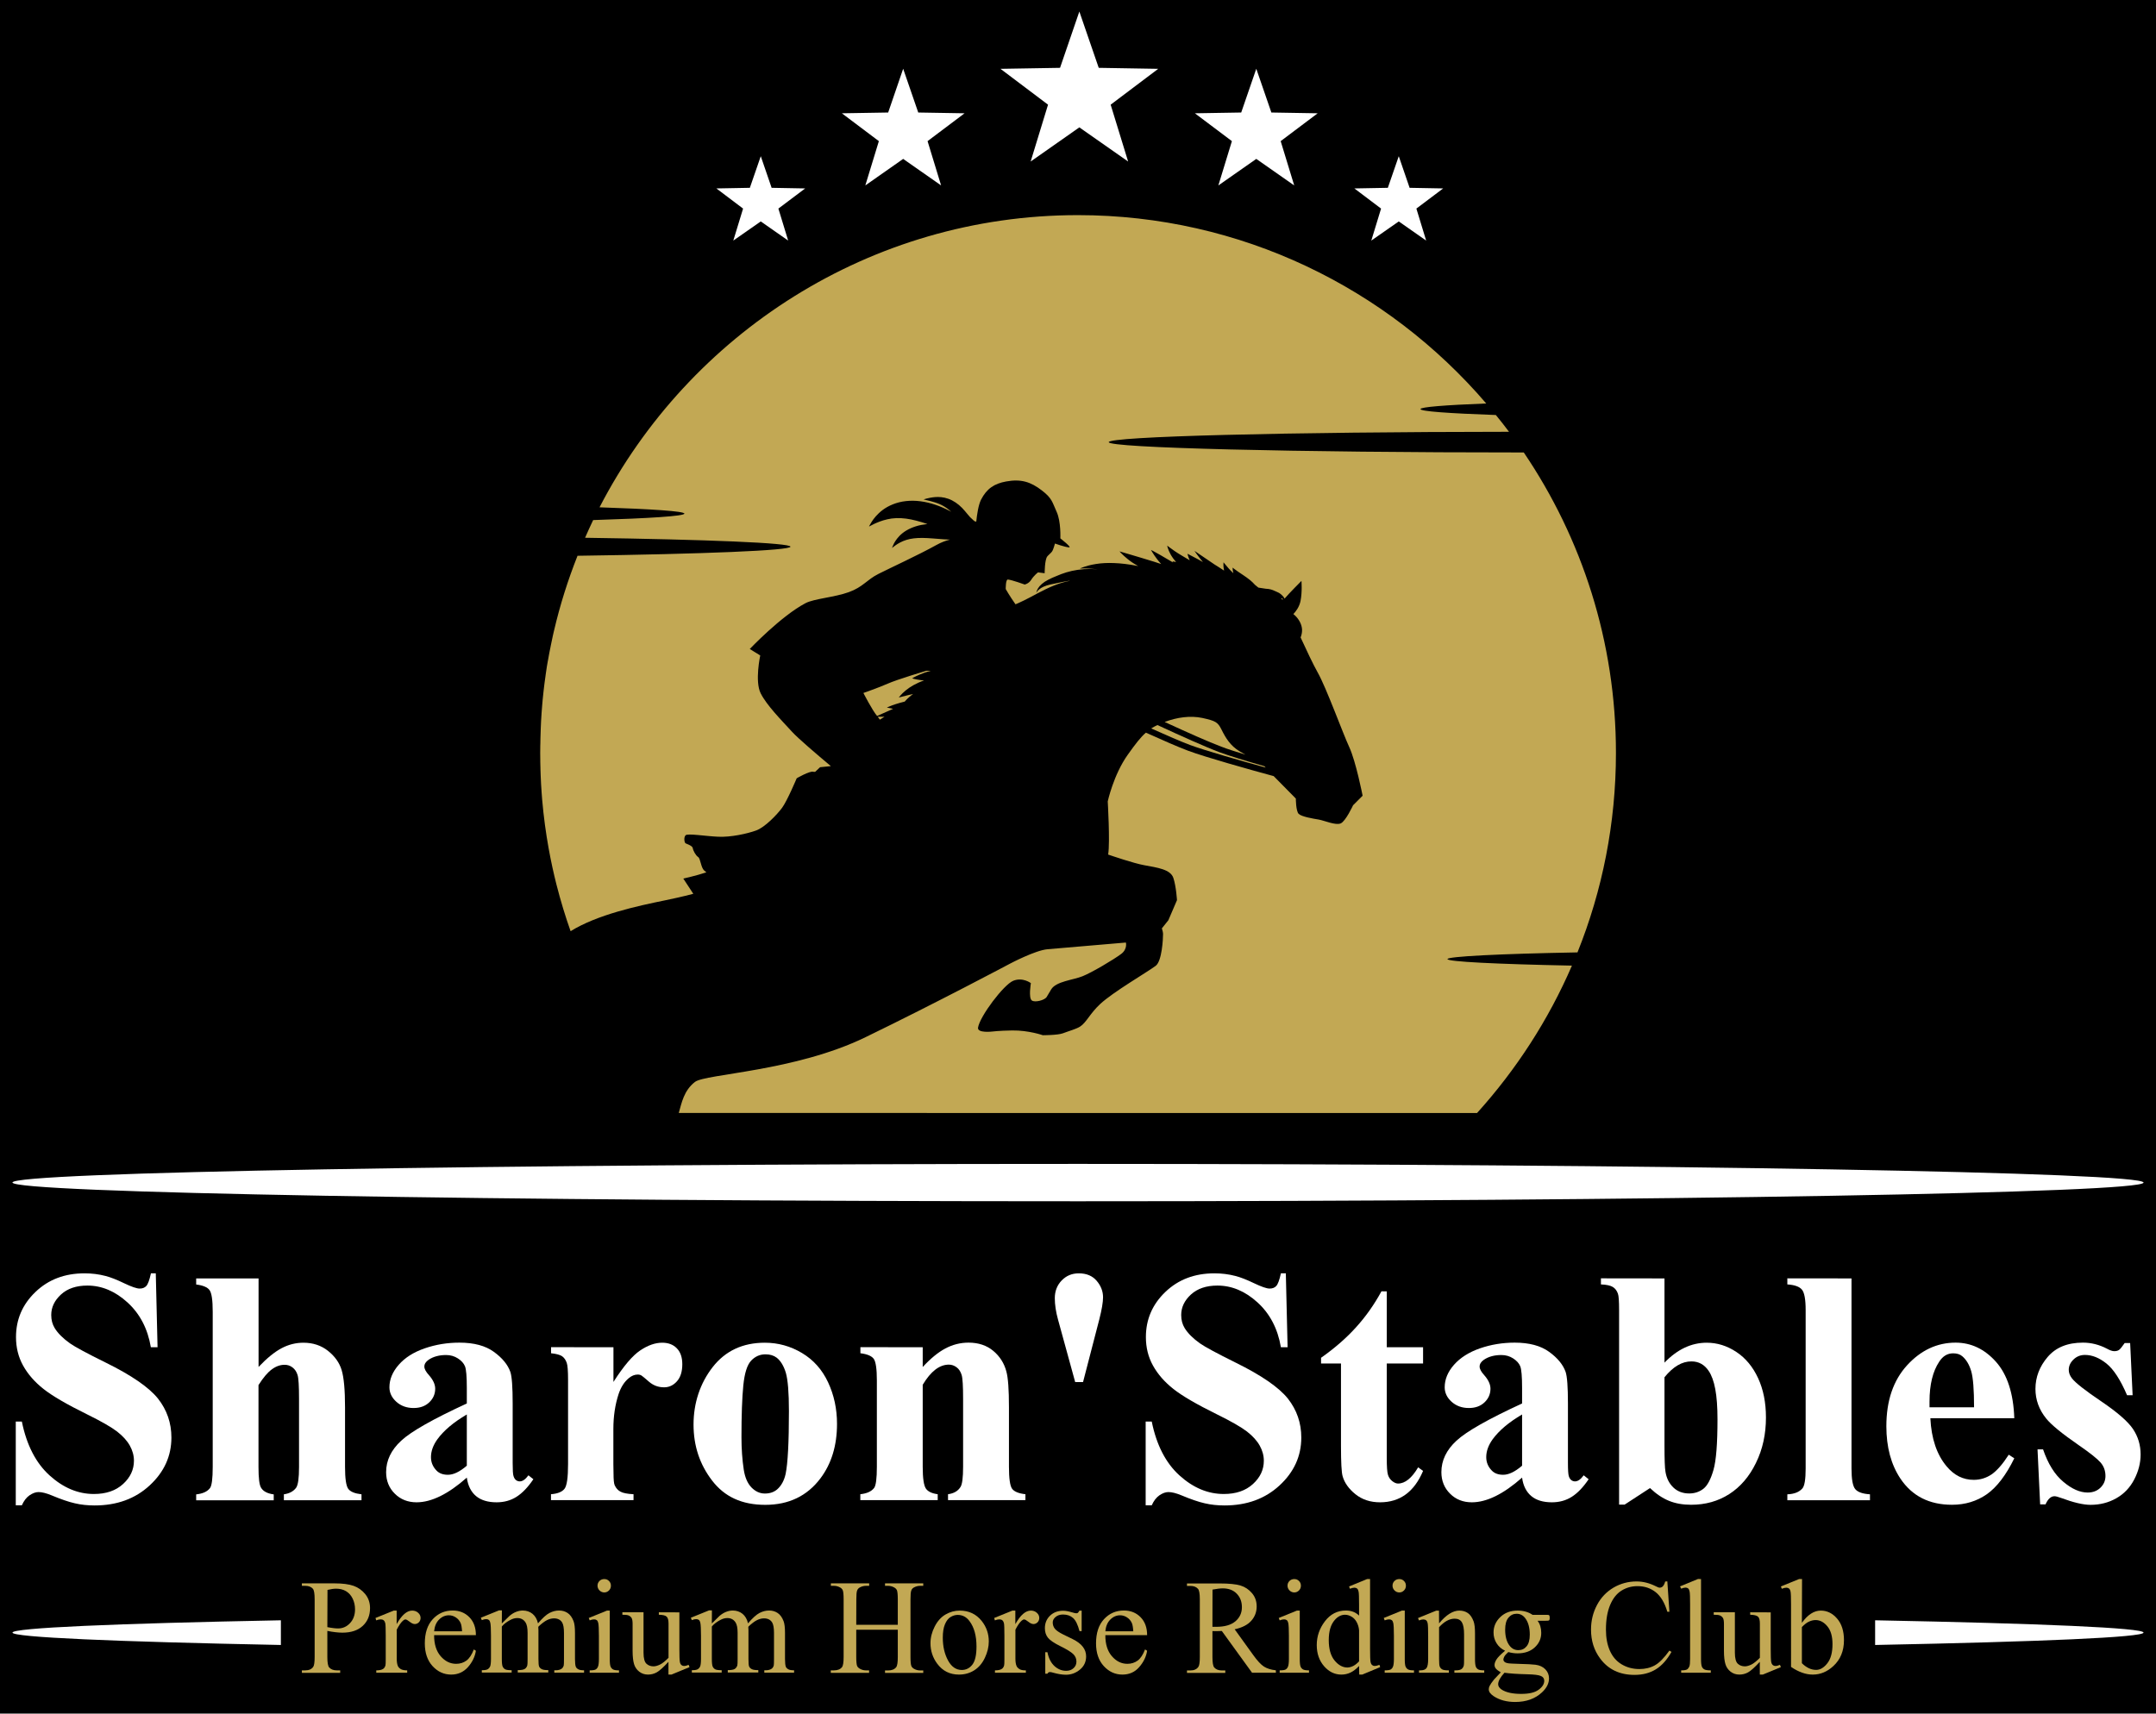 <?xml version="1.0" encoding="utf-8"?>
<!-- Generator: Adobe Illustrator 27.9.0, SVG Export Plug-In . SVG Version: 6.00 Build 0)  -->
<svg version="1.1" id="Layer_1" xmlns="http://www.w3.org/2000/svg" xmlns:xlink="http://www.w3.org/1999/xlink" x="0px" y="0px"
	 viewBox="0 0 2802.5 2228" style="enable-background:new 0 0 2802.5 2228;" xml:space="preserve">
<style type="text/css">
	.st0{fill-rule:evenodd;clip-rule:evenodd;fill:#FFFFFF;}
	.st1{fill:#FFFFFF;}
	.st2{fill:#FFFFFF;fill-opacity:0;}
	.st3{fill:#C2A854;}
	.st4{fill-rule:evenodd;clip-rule:evenodd;fill:#C2A854;}
</style>
<rect y="0" width="2802.5" height="2228"/>
<g>
	<g>
		<path class="st0" d="M1401.2,1513.3c762.9,0,1385.1,10.9,1385.1,24.3s-622.2,24.3-1385.1,24.3s-1385-11-1385-24.4
			S638.4,1513.3,1401.2,1513.3"/>
		<path class="st0" d="M16.2,2122.7c0,6.1,132,11.8,348.9,16.1v-32.1C148.2,2110.9,16.2,2116.6,16.2,2122.7L16.2,2122.7z"/>
		<g>
			<path class="st1" d="M202.5,1655.6l2.3,96.1h-8.7c-4.1-24.1-14.2-43.5-30.3-58.2s-33.5-22-52.2-22c-14.5,0-25.9,3.9-34.3,11.6
				s-12.7,16.6-12.7,26.7c0,6.4,1.5,12.1,4.5,17c4.1,6.7,10.7,13.3,19.8,19.8c6.7,4.7,22.1,13,46.2,24.9
				c33.8,16.6,56.5,32.3,68.3,47c11.6,14.8,17.4,31.6,17.4,50.6c0,24.1-9.4,44.8-28.2,62.2c-18.8,17.4-42.7,26.1-71.6,26.1
				c-9.1,0-17.7-0.9-25.7-2.8c-8.1-1.8-18.2-5.3-30.4-10.4c-6.8-2.8-12.4-4.2-16.8-4.2c-3.7,0-7.6,1.4-11.7,4.2
				c-4.1,2.8-7.4,7.2-10,13h-7.9v-108.9h7.9c6.2,30.6,18.3,54,36.1,70.1s37,24.1,57.5,24.1c15.9,0,28.5-4.3,38-13
				c9.4-8.6,14.1-18.7,14.1-30.2c0-6.8-1.8-13.4-5.4-19.8s-9.1-12.4-16.5-18.2c-7.4-5.7-20.4-13.2-39.1-22.4
				c-26.2-12.9-45.1-23.9-56.6-33s-20.3-19.2-26.5-30.4c-6.2-11.2-9.2-23.5-9.2-37c0-23,8.4-42.5,25.3-58.7s38.1-24.2,63.8-24.2
				c9.4,0,18.4,1.1,27.2,3.4c6.7,1.7,14.8,4.9,24.3,9.5c9.6,4.6,16.3,6.9,20.1,6.9s6.6-1.1,8.7-3.4s4.1-7.7,6-16.4L202.5,1655.6
				L202.5,1655.6z"/>
			<path class="st1" d="M336.1,1662.2v115.1c10.9-11.5,20.9-19.6,30-24.4s18.5-7.1,28.3-7.1c12.5,0,23.2,3.6,32,10.6
				c8.9,7.1,14.8,15.4,17.7,25s4.4,25.7,4.4,48.4v77.6c0,15.2,1.4,24.6,4.2,28.4c2.8,3.8,8.6,6.1,17.2,7.1v7.7H369v-7.7
				c7.1-1,12.4-3.8,15.9-8.5c2.6-3.7,3.8-12.7,3.8-27v-88.7c0-16.4-0.6-26.8-1.9-30.9c-1.3-4.2-3.4-7.4-6.5-9.8s-6.5-3.5-10.3-3.5
				c-5.7,0-11.2,1.9-16.6,5.9c-5.4,3.9-11.2,10.7-17.4,20.5v106.6c0,14.2,1.1,23,3.2,26.6c2.7,4.8,8.2,7.8,16.6,8.9v7.7H255v-7.7
				c8.4-0.9,14.3-3.5,17.9-8.1c2.4-3.1,3.6-12.3,3.6-27.4v-202.1c0-15-1.4-24.4-4.2-28.1c-2.8-3.7-8.5-6.1-17.3-7.2v-7.9H336.1
				L336.1,1662.2z"/>
			<path class="st1" d="M606.8,1921.2c-24.2,21.4-46,32.1-65.3,32.1c-11.3,0-20.8-3.7-28.3-11.2c-7.5-7.4-11.3-16.8-11.3-28
				c0-15.2,6.5-28.8,19.6-40.9c13-12.1,41.5-28.2,85.3-48.4v-20c0-15-0.8-24.5-2.4-28.4s-4.7-7.3-9.2-10.2
				c-4.5-2.9-9.6-4.4-15.3-4.4c-9.2,0-16.8,2.1-22.8,6.2c-3.7,2.6-5.5,5.5-5.5,8.9c0,3,2,6.7,6,11.1c5.4,6.1,8.1,12,8.1,17.6
				c0,6.9-2.6,12.9-7.8,17.8s-11.9,7.3-20.3,7.3c-8.9,0-16.4-2.7-22.4-8.1s-9-11.7-9-18.9c0-10.2,4-20,12.1-29.2
				c8.1-9.3,19.3-16.4,33.8-21.4s29.5-7.4,45.1-7.4c18.9,0,33.8,4,44.8,12s18.1,16.7,21.4,26.1c2,6,3,19.6,3,41.1v77.2
				c0,9.1,0.3,14.8,1.1,17.1c0.7,2.3,1.8,4.1,3.2,5.2s3.1,1.7,4.9,1.7c3.7,0,7.4-2.6,11.3-7.9l6.4,5.1c-7.1,10.5-14.4,18.1-22,22.9
				s-16.2,7.1-25.8,7.1c-11.3,0-20.2-2.7-26.6-8S608.3,1932,606.8,1921.2L606.8,1921.2z M606.8,1905.7v-66.6
				c-17.2,10.1-29.9,20.8-38.3,32.3c-5.5,7.7-8.3,15.4-8.3,23.2c0,6.5,2.3,12.3,7,17.2c3.5,3.8,8.5,5.7,14.9,5.7
				C589.3,1917.6,597.5,1913.7,606.8,1905.7z"/>
			<path class="st1" d="M797.4,1751.7v45.1c13.2-20.6,24.7-34.2,34.7-40.9c9.9-6.7,19.5-10.1,28.7-10.1c7.9,0,14.3,2.4,19,7.3
				c4.8,4.9,7.1,11.8,7.1,20.7c0,9.5-2.3,16.9-6.9,22.1c-4.6,5.2-10.2,7.9-16.7,7.9c-7.5,0-14-2.4-19.6-7.2
				c-5.5-4.8-8.8-7.5-9.8-8.1c-1.4-0.9-3.1-1.3-4.9-1.3c-4.1,0-8,1.6-11.7,4.7c-5.8,4.8-10.2,11.7-13.2,20.6
				c-4.5,13.8-6.8,28.9-6.8,45.5v45.7l0.2,11.9c0,8.1,0.5,13.3,1.5,15.5c1.7,3.8,4.2,6.6,7.6,8.4c3.3,1.8,9,2.9,16.9,3.3v7.7H716.2
				v-7.7c8.7-0.7,14.5-3.1,17.6-7.1s4.6-14.7,4.6-32v-110c0-11.3-0.6-18.6-1.7-21.7c-1.4-4-3.5-6.9-6.2-8.7
				c-2.7-1.8-7.4-3.1-14.2-3.8v-7.9L797.4,1751.7L797.4,1751.7z"/>
			<path class="st1" d="M994.2,1745.8c17.3,0,33.4,4.5,48.3,13.4s26.2,21.6,33.9,38.1s11.6,34.5,11.6,54c0,28.2-7.2,51.8-21.5,70.8
				c-17.3,23-41.2,34.5-71.7,34.5c-30.5,0-53-10.5-69.1-31.5c-16.2-21-24.2-45.3-24.2-72.9s8.3-53.4,24.8-74.6
				S965.4,1745.8,994.2,1745.8L994.2,1745.8z M995,1760.9c-7.2,0-13.4,2.7-18.6,8.2c-5.2,5.5-8.6,16.2-10.2,32.3
				c-1.6,16.1-2.4,38.5-2.4,67.1c0,15.2,1,29.4,3,42.5c1.6,10.1,4.9,17.7,10,23c5.1,5.2,10.9,7.9,17.4,7.9s11.7-1.8,15.9-5.3
				c5.5-4.8,9.2-11.6,11.1-20.2c2.8-13.5,4.3-40.7,4.3-81.7c0-24.1-1.4-40.7-4-49.7c-2.7-9-6.7-15.6-11.9-19.7
				C1005.8,1762.4,1001,1760.9,995,1760.9L995,1760.9z"/>
			<path class="st1" d="M1199.4,1751.7v25.7c10.2-11.1,20-19.1,29.4-24.1s19.4-7.6,30.2-7.6c12.9,0,23.6,3.6,32.1,10.7
				s14.2,16.1,17,26.7c2.3,8.1,3.4,23.6,3.4,46.6v77.4c0,15.3,1.4,24.9,4.1,28.6s8.5,6.1,17.3,7.1v7.7h-100.6v-7.7
				c7.5-1,12.9-4.1,16.2-9.4c2.3-3.5,3.4-12.3,3.4-26.4v-88.5c0-16.3-0.6-26.6-1.9-30.8c-1.3-4.2-3.4-7.6-6.5-9.9s-6.4-3.5-10.1-3.5
				c-12.2,0-23.5,8.7-34,26.2v106.6c0,14.9,1.4,24.3,4.1,28.3s7.9,6.4,15.4,7.4v7.7h-100.6v-7.7c8.4-0.9,14.3-3.5,17.9-8.1
				c2.4-3.1,3.6-12.3,3.6-27.6v-112.3c0-15-1.4-24.4-4.1-28.1c-2.8-3.7-8.5-6.1-17.3-7.2v-7.9L1199.4,1751.7L1199.4,1751.7z"/>
			<path class="st2" d="M1412.3,1797h-10.2l-22.3-81.2c-2.8-10.1-4.2-19.4-4.2-27.9c0-9.2,3-16.9,9-23.1s13.4-9.2,22.2-9.2
				c10.1,0,17.8,3.3,23.3,9.8s8.2,13.6,8.2,21.3c0,6.4-1.6,16-4.9,28.9L1412.3,1797L1412.3,1797z"/>
			<path class="st1" d="M1671.4,1655.6l2.3,96.1h-8.7c-4.1-24.1-14.2-43.5-30.3-58.2c-16.1-14.7-33.5-22-52.2-22
				c-14.5,0-25.9,3.9-34.4,11.6c-8.4,7.7-12.7,16.6-12.7,26.7c0,6.4,1.5,12.1,4.5,17c4.1,6.7,10.7,13.3,19.8,19.8
				c6.7,4.7,22.1,13,46.1,24.9c33.8,16.6,56.5,32.3,68.3,47c11.6,14.8,17.4,31.6,17.4,50.6c0,24.1-9.4,44.8-28.2,62.2
				c-18.8,17.4-42.6,26.1-71.6,26.1c-9.1,0-17.6-0.9-25.7-2.8c-8.1-1.8-18.2-5.3-30.4-10.4c-6.8-2.8-12.4-4.2-16.8-4.2
				c-3.7,0-7.6,1.4-11.7,4.2c-4.1,2.8-7.4,7.2-10,13h-7.9v-108.9h7.9c6.2,30.6,18.3,54,36.1,70.1c17.8,16.1,37,24.1,57.5,24.1
				c15.9,0,28.5-4.3,38-13s14.1-18.7,14.1-30.2c0-6.8-1.8-13.4-5.4-19.8s-9.1-12.4-16.5-18.2c-7.4-5.7-20.4-13.2-39.1-22.4
				c-26.2-12.9-45.1-23.9-56.6-33s-20.3-19.2-26.5-30.4c-6.2-11.2-9.2-23.5-9.2-37c0-23,8.4-42.5,25.3-58.7s38.1-24.2,63.8-24.2
				c9.4,0,18.4,1.1,27.2,3.4c6.7,1.7,14.8,4.9,24.4,9.5s16.3,6.9,20.1,6.9s6.6-1.1,8.7-3.4s4.1-7.7,6-16.4L1671.4,1655.6
				L1671.4,1655.6z"/>
			<path class="st1" d="M1802.6,1679v72.7h47.2v21.1h-47.2v122.7c0,11.5,0.5,18.9,1.6,22.2s2.9,6,5.6,8.1s5.2,3.1,7.4,3.1
				c9.2,0,17.9-7,26.2-21.1l6.4,4.7c-11.5,27.2-30.1,40.8-55.9,40.8c-12.6,0-23.3-3.5-32-10.5s-14.3-14.9-16.7-23.5
				c-1.4-4.8-2.1-17.9-2.1-39.1v-107.4h-25.9v-7.4c17.9-12.6,33.1-25.9,45.6-39.8c12.6-13.9,23.5-29.4,32.9-46.6L1802.6,1679
				L1802.6,1679z"/>
			<path class="st1" d="M1978.5,1921.2c-24.2,21.4-46,32.1-65.3,32.1c-11.4,0-20.8-3.7-28.3-11.2c-7.5-7.4-11.3-16.8-11.3-28
				c0-15.2,6.5-28.8,19.6-40.9c13-12.1,41.5-28.2,85.3-48.4v-20c0-15-0.8-24.5-2.4-28.4s-4.7-7.3-9.2-10.2
				c-4.5-2.9-9.6-4.4-15.3-4.4c-9.2,0-16.8,2.1-22.8,6.2c-3.7,2.6-5.5,5.5-5.5,8.9c0,3,2,6.7,6,11.1c5.4,6.1,8.1,12,8.1,17.6
				c0,6.9-2.6,12.9-7.8,17.8c-5.2,4.9-11.9,7.3-20.3,7.3c-8.9,0-16.4-2.7-22.4-8.1s-9-11.7-9-18.9c0-10.2,4-20,12.1-29.2
				s19.4-16.4,33.8-21.4c14.5-5,29.5-7.4,45.1-7.4c18.9,0,33.8,4,44.8,12s18.1,16.7,21.4,26.1c2,6,3,19.6,3,41.1v77.2
				c0,9.1,0.4,14.8,1.1,17.1s1.8,4.1,3.2,5.2c1.4,1.1,3.1,1.7,4.9,1.7c3.7,0,7.4-2.6,11.3-7.9l6.4,5.1c-7.1,10.5-14.4,18.1-22,22.9
				c-7.6,4.8-16.2,7.1-25.8,7.1c-11.4,0-20.2-2.7-26.6-8S1979.9,1932,1978.5,1921.2L1978.5,1921.2z M1978.5,1905.7v-66.6
				c-17.2,10.1-29.9,20.8-38.3,32.3c-5.5,7.7-8.3,15.4-8.3,23.2c0,6.5,2.3,12.3,7,17.2c3.5,3.8,8.5,5.7,14.9,5.7
				C1960.9,1917.6,1969.2,1913.7,1978.5,1905.7L1978.5,1905.7z"/>
			<path class="st1" d="M2163.6,1662.2v109.5c16.7-17.3,35-25.9,54.9-25.9c13.6,0,26.4,4,38.5,12s21.5,19.4,28.3,34.1
				s10.2,31.8,10.2,51.1c0,21.7-4.3,41.4-13,59.1c-8.6,17.7-20.2,31.2-34.7,40.5s-31,13.9-49.6,13.9c-10.8,0-20.4-1.7-28.7-5.1
				c-8.4-3.4-16.6-8.9-24.7-16.6l-33,21.5h-7.2v-252.9c0-11.5-0.5-18.6-1.5-21.3c-1.4-4-3.6-6.9-6.7-8.8c-3.1-1.9-8.2-3-15.4-3.3
				v-7.9L2163.6,1662.2L2163.6,1662.2z M2163.6,1790.7v88.5c0,18,0.4,29.5,1.3,34.5c1.4,8.4,4.8,15.1,10.2,20.3
				c5.4,5.2,12.3,7.8,20.6,7.8c7.2,0,13.4-2.1,18.6-6.2c5.2-4.1,9.5-12.3,13-24.5s5.2-34.2,5.2-65.9s-3.8-51.4-11.5-62.8
				c-5.5-8.2-13-12.3-22.3-12.3C2186.5,1770,2174.8,1776.9,2163.6,1790.7L2163.6,1790.7z"/>
			<path class="st1" d="M2406.7,1662.2v247.1c0,14,1.6,23,4.9,26.9s9.6,6.1,19.1,6.7v7.7h-107.4v-7.7c8.8-0.3,15.3-2.8,19.6-7.7
				c2.8-3.3,4.2-11.9,4.2-25.9v-205.9c0-13.9-1.6-22.8-4.9-26.7s-9.6-6.1-18.9-6.7v-7.9L2406.7,1662.2L2406.7,1662.2z"/>
			<path class="st1" d="M2618.3,1844h-109.1c1.3,26.4,8.3,47.2,21.1,62.5c9.8,11.8,21.6,17.6,35.3,17.6c8.5,0,16.2-2.4,23.2-7.1
				c6.9-4.8,14.4-13.3,22.3-25.6l7.2,4.7c-10.8,22-22.7,37.5-35.7,46.7c-13.1,9.1-28.1,13.7-45.3,13.7c-29.5,0-51.8-11.3-67-34
				c-12.2-18.3-18.3-41-18.3-68.1c0-33.2,9-59.6,26.9-79.2s39-29.5,63.1-29.5c20.1,0,37.6,8.3,52.4,24.8
				C2609.2,1787.1,2617.2,1811.6,2618.3,1844L2618.3,1844z M2566,1829.8c0-22.8-1.2-38.5-3.7-47s-6.4-15-11.6-19.4
				c-3-2.6-6.9-3.8-11.9-3.8c-7.4,0-13.4,3.6-18.1,10.9c-8.4,12.6-12.6,29.9-12.6,51.9v7.4H2566L2566,1829.8z"/>
			<path class="st1" d="M2768.9,1746.2l3.2,67.9h-7.2c-8.6-20.1-17.6-33.9-26.9-41.3c-9.3-7.4-18.5-11.1-27.8-11.1
				c-5.8,0-10.8,1.9-14.9,5.9c-4.1,3.9-6.2,8.4-6.2,13.5c0,3.8,1.4,7.5,4.2,11.1c4.5,5.8,17.2,15.8,38.1,29.9
				c20.8,14.1,34.6,26.1,41.2,35.9c6.6,9.9,9.9,20.9,9.9,33.1c0,11.1-2.8,21.9-8.3,32.5s-13.3,18.8-23.4,24.5
				c-10.1,5.7-21.2,8.5-33.4,8.5c-9.5,0-22.2-3-38.1-8.9c-4.2-1.6-7.2-2.3-8.7-2.3c-4.7,0-8.6,3.6-11.7,10.6h-7l-3.4-71.5h7.2
				c6.4,18.7,15.1,32.8,26.3,42.1c11.1,9.4,21.7,14,31.6,14c6.8,0,12.4-2.1,16.7-6.3c4.3-4.2,6.5-9.2,6.5-15.2
				c0-6.8-2.1-12.7-6.4-17.6s-13.8-12.5-28.5-22.6c-21.7-15-35.7-26.5-42.1-34.5c-9.4-11.6-14-24.5-14-38.5
				c0-15.3,5.3-29.2,15.9-41.6c10.6-12.4,25.8-18.6,45.8-18.6c10.8,0,21.2,2.6,31.3,7.9c3.8,2.1,6.9,3.2,9.4,3.2
				c2.6,0,4.6-0.5,6.2-1.6c1.6-1.1,4-4.1,7.4-9H2768.9L2768.9,1746.2z"/>
		</g>
		<g>
			<path class="st3" d="M425.5,2120.5v33.9c0,7.3,0.8,11.9,2.4,13.6c2.2,2.5,5.5,3.8,9.8,3.8h4.5v3.2h-49.8v-3.2h4.4
				c4.9,0,8.4-1.6,10.5-4.8c1.1-1.8,1.7-6,1.7-12.6v-75.1c0-7.3-0.8-11.9-2.3-13.6c-2.2-2.5-5.5-3.8-9.9-3.8h-4.4v-3.2H435
				c10.4,0,18.6,1.1,24.6,3.2c6,2.1,11.1,5.8,15.2,10.8c4.1,5.1,6.2,11.1,6.2,18.1c0,9.5-3.1,17.2-9.4,23.1
				c-6.3,5.9-15.1,8.9-26.5,8.9c-2.8,0-5.8-0.2-9.1-0.6S429.3,2121.3,425.5,2120.5L425.5,2120.5z M425.5,2115.6c3,0.6,5.7,1,8.1,1.3
				c2.3,0.3,4.3,0.4,6,0.4c5.9,0,11.1-2.3,15.4-6.9c4.3-4.6,6.5-10.6,6.5-17.9c0-5-1-9.7-3.1-14s-5-7.5-8.7-9.7s-8.1-3.2-12.8-3.2
				c-2.9,0-6.7,0.5-11.2,1.6L425.5,2115.6L425.5,2115.6z"/>
			<path class="st3" d="M515.6,2094.1v17.6c6.6-11.8,13.3-17.6,20.2-17.6c3.1,0,5.7,1,7.8,2.9s3.1,4.1,3.1,6.6
				c0,2.2-0.7,4.1-2.2,5.7c-1.5,1.5-3.3,2.3-5.3,2.3s-4.2-1-6.7-3s-4.3-3-5.5-3c-1,0-2.1,0.6-3.3,1.7c-2.6,2.3-5.2,6.2-8,11.6v37.6
				c0,4.3,0.5,7.6,1.6,9.9c0.7,1.5,2.1,2.8,3.9,3.9c1.9,1,4.6,1.5,8.1,1.5v3.1h-40.2v-3.1c4,0,7-0.6,8.9-1.9c1.4-0.9,2.4-2.4,3-4.4
				c0.3-1,0.4-3.7,0.4-8.3v-30.4c0-9.1-0.2-14.6-0.6-16.3s-1.1-3-2.1-3.8s-2.2-1.2-3.7-1.2c-1.8,0-3.8,0.4-6,1.3l-0.9-3.1l23.7-9.6
				H515.6L515.6,2094.1z"/>
			<path class="st3" d="M564.3,2126c-0.1,11.6,2.8,20.8,8.5,27.4s12.4,9.9,20.1,9.9c5.1,0,9.6-1.4,13.4-4.2s7-7.7,9.6-14.5l2.7,1.7
				c-1.2,7.8-4.7,14.9-10.4,21.4c-5.8,6.4-13,9.6-21.7,9.6c-9.4,0-17.5-3.7-24.2-11s-10.1-17.2-10.1-29.6c0-13.4,3.4-23.9,10.3-31.4
				c6.9-7.5,15.5-11.3,25.9-11.3c8.8,0,16,2.9,21.7,8.7s8.5,13.6,8.5,23.3L564.3,2126L564.3,2126z M564.3,2121h36.3
				c-0.3-5-0.9-8.6-1.8-10.6c-1.4-3.2-3.6-5.7-6.4-7.5c-2.8-1.8-5.8-2.7-8.9-2.7c-4.7,0-9,1.8-12.7,5.5
				C567.1,2109.3,564.9,2114.5,564.3,2121L564.3,2121z"/>
			<path class="st3" d="M652.3,2110.8c5.7-5.7,9.1-9,10.1-9.9c2.6-2.2,5.3-3.9,8.3-5.1c3-1.2,5.9-1.8,8.8-1.8
				c4.9,0,9.1,1.4,12.7,4.3c3.5,2.9,5.9,7,7.1,12.4c5.9-6.9,10.8-11.4,14.9-13.5c4.1-2.1,8.2-3.2,12.5-3.2s7.9,1.1,11.1,3.2
				s5.8,5.6,7.7,10.5c1.3,3.3,1.9,8.5,1.9,15.6v33.8c0,4.9,0.4,8.3,1.1,10.1c0.6,1.3,1.6,2.3,3.2,3.2c1.5,0.9,4.1,1.3,7.5,1.3v3.1
				h-38.7v-3.1h1.6c3.4,0,6-0.7,7.9-2c1.3-0.9,2.3-2.4,2.8-4.4c0.2-1,0.3-3.7,0.3-8.3v-33.8c0-6.4-0.8-10.9-2.3-13.5
				c-2.2-3.7-5.8-5.5-10.7-5.5c-3,0-6.1,0.8-9.1,2.3s-6.8,4.3-11.1,8.4l-0.2,0.9l0.2,3.7v37.4c0,5.4,0.3,8.7,0.9,10s1.7,2.4,3.4,3.3
				c1.7,0.9,4.5,1.3,8.5,1.3v3.1H673v-3.1c4.3,0,7.3-0.5,9-1.5s2.8-2.6,3.4-4.6c0.3-1,0.4-3.8,0.4-8.5v-33.8c0-6.4-0.9-11-2.8-13.8
				c-2.5-3.7-6-5.5-10.5-5.5c-3.1,0-6.1,0.8-9.2,2.5c-4.7,2.5-8.4,5.3-11,8.5v42.1c0,5.1,0.4,8.5,1.1,10c0.7,1.5,1.8,2.7,3.2,3.5
				s4.2,1.2,8.5,1.2v3.1h-38.8v-3.1c3.6,0,6.1-0.4,7.5-1.2s2.5-2,3.3-3.7c0.7-1.7,1.1-5,1.1-9.8v-30c0-8.6-0.3-14.2-0.8-16.7
				c-0.4-1.9-1-3.2-1.9-3.9s-2-1.1-3.5-1.1c-1.6,0-3.5,0.4-5.7,1.3l-1.3-3.1l23.7-9.6h3.7L652.3,2110.8L652.3,2110.8z"/>
			<path class="st3" d="M792.6,2094.1v63.1c0,4.9,0.4,8.2,1.1,9.8c0.7,1.6,1.8,2.8,3.2,3.6s4,1.2,7.7,1.2v3.1h-38.1v-3.1
				c3.8,0,6.4-0.4,7.7-1.1c1.3-0.7,2.4-2,3.1-3.7s1.2-5,1.2-9.9v-30.2c0-8.5-0.3-14-0.8-16.5c-0.4-1.8-1-3.1-1.9-3.8s-2-1.1-3.5-1.1
				c-1.6,0-3.5,0.4-5.8,1.3l-1.2-3.1l23.7-9.6H792.6L792.6,2094.1z M785.5,2053.1c2.4,0,4.4,0.8,6.1,2.5c1.7,1.7,2.5,3.7,2.5,6.1
				s-0.8,4.5-2.5,6.2s-3.7,2.6-6.1,2.6s-4.5-0.9-6.2-2.6s-2.6-3.8-2.6-6.2s0.8-4.4,2.5-6.1S783,2053.1,785.5,2053.1z"/>
			<path class="st3" d="M883.1,2096.4v47.6c0,9.1,0.2,14.6,0.6,16.7s1.1,3.4,2.1,4.2c0.9,0.8,2,1.2,3.3,1.2c1.8,0,3.8-0.5,6-1.5
				l1.2,3l-23.5,9.7h-3.9v-16.6c-6.7,7.3-11.9,11.9-15.4,13.8c-3.5,1.9-7.3,2.8-11.2,2.8c-4.4,0-8.2-1.3-11.4-3.8s-5.5-5.8-6.7-9.8
				s-1.9-9.6-1.9-17v-35.1c0-3.7-0.4-6.3-1.2-7.7s-2-2.5-3.6-3.3s-4.4-1.1-8.5-1.1v-3.2h27.5v52.5c0,7.3,1.3,12.1,3.8,14.4
				c2.5,2.3,5.6,3.4,9.2,3.4c2.5,0,5.2-0.8,8.4-2.3c3.1-1.5,6.8-4.5,11.1-8.8V2111c0-4.5-0.8-7.5-2.4-9c-1.6-1.6-5-2.4-10.2-2.5
				v-3.2L883.1,2096.4L883.1,2096.4z"/>
			<path class="st3" d="M925.3,2110.8c5.7-5.7,9.1-9,10.1-9.9c2.6-2.2,5.3-3.9,8.3-5.1c3-1.2,5.9-1.8,8.8-1.8
				c4.9,0,9.1,1.4,12.7,4.3c3.5,2.9,5.9,7,7.1,12.4c5.9-6.9,10.9-11.4,14.9-13.5c4.1-2.1,8.2-3.2,12.5-3.2s7.9,1.1,11.1,3.2
				s5.8,5.6,7.7,10.5c1.3,3.3,1.9,8.5,1.9,15.6v33.8c0,4.9,0.4,8.3,1.1,10.1c0.6,1.3,1.6,2.3,3.2,3.2c1.5,0.9,4.1,1.3,7.5,1.3v3.1
				h-38.7v-3.1h1.6c3.4,0,6-0.7,7.9-2c1.3-0.9,2.3-2.4,2.8-4.4c0.2-1,0.3-3.7,0.3-8.3v-33.8c0-6.4-0.8-10.9-2.3-13.5
				c-2.2-3.7-5.8-5.5-10.7-5.5c-3,0-6.1,0.8-9.1,2.3c-3.1,1.5-6.8,4.3-11.1,8.4l-0.2,0.9l0.2,3.7v37.4c0,5.4,0.3,8.7,0.9,10
				c0.6,1.3,1.7,2.4,3.4,3.3c1.7,0.9,4.5,1.3,8.5,1.3v3.1H946v-3.1c4.3,0,7.3-0.5,9-1.5c1.6-1,2.8-2.6,3.4-4.6
				c0.3-1,0.4-3.8,0.4-8.5v-33.8c0-6.4-0.9-11-2.8-13.8c-2.5-3.7-6-5.5-10.5-5.5c-3.1,0-6.1,0.8-9.2,2.5c-4.7,2.5-8.4,5.3-11,8.5
				v42.1c0,5.1,0.4,8.5,1.1,10c0.7,1.5,1.8,2.7,3.2,3.5s4.2,1.2,8.5,1.2v3.1h-38.8v-3.1c3.6,0,6.1-0.4,7.5-1.2s2.5-2,3.3-3.7
				c0.7-1.7,1.1-5,1.1-9.8v-30c0-8.6-0.3-14.2-0.8-16.7c-0.4-1.9-1-3.2-1.9-3.9s-2-1.1-3.5-1.1c-1.6,0-3.5,0.4-5.7,1.3l-1.3-3.1
				l23.7-9.6h3.7L925.3,2110.8L925.3,2110.8z"/>
			<path class="st3" d="M1113,2112.6h54v-33.2c0-5.9-0.4-9.9-1.1-11.7c-0.6-1.4-1.8-2.7-3.6-3.7c-2.5-1.4-5.1-2.1-7.8-2.1h-4.1v-3.2
				h49.7v3.2h-4.1c-2.7,0-5.3,0.7-7.8,2c-1.8,0.9-3.1,2.3-3.7,4.2c-0.7,1.9-1,5.6-1,11.4v75c0,5.9,0.4,9.8,1.1,11.6
				c0.6,1.4,1.7,2.7,3.5,3.7c2.5,1.4,5.1,2.1,7.9,2.1h4.1v3.2h-49.7v-3.2h4.1c4.7,0,8.2-1.4,10.4-4.2c1.4-1.8,2.1-6.2,2.1-13.2V2119
				h-54v35.4c0,5.9,0.4,9.8,1.1,11.6c0.6,1.4,1.8,2.7,3.6,3.7c2.5,1.4,5.1,2.1,7.8,2.1h4.2v3.2h-49.8v-3.2h4.1
				c4.8,0,8.3-1.4,10.5-4.2c1.4-1.8,2.1-6.2,2.1-13.2v-75c0-5.9-0.4-9.9-1.1-11.7c-0.6-1.4-1.7-2.7-3.5-3.7
				c-2.5-1.4-5.1-2.1-7.9-2.1h-4.1v-3.2h49.8v3.2h-4.2c-2.7,0-5.3,0.7-7.8,2c-1.8,0.9-3,2.3-3.7,4.2s-1,5.6-1,11.4L1113,2112.6
				L1113,2112.6z"/>
			<path class="st3" d="M1247.5,2094.1c11.9,0,21.4,4.5,28.6,13.5c6.1,7.7,9.2,16.6,9.2,26.6c0,7-1.7,14.1-5.1,21.3
				s-8,12.6-13.9,16.3s-12.5,5.5-19.8,5.5c-11.8,0-21.2-4.7-28.2-14.1c-5.9-7.9-8.8-16.9-8.8-26.7c0-7.2,1.8-14.4,5.4-21.5
				s8.3-12.4,14.1-15.8S1241,2094.1,1247.5,2094.1L1247.5,2094.1z M1244.8,2099.7c-3,0-6.1,0.9-9.1,2.7c-3.1,1.8-5.5,5-7.4,9.5
				s-2.8,10.3-2.8,17.4c0,11.4,2.3,21.3,6.8,29.6s10.5,12.4,17.9,12.4c5.5,0,10.1-2.3,13.7-6.9c3.6-4.6,5.4-12.4,5.4-23.6
				c0-13.9-3-24.9-9-32.9C1256.3,2102.4,1251.1,2099.7,1244.8,2099.7L1244.8,2099.7z"/>
			<path class="st3" d="M1319.8,2094.1v17.6c6.6-11.8,13.3-17.6,20.2-17.6c3.1,0,5.7,1,7.8,2.9c2.1,1.9,3.1,4.1,3.1,6.6
				c0,2.2-0.7,4.1-2.2,5.7c-1.5,1.5-3.3,2.3-5.3,2.3s-4.2-1-6.7-3s-4.3-3-5.5-3c-1,0-2.1,0.6-3.3,1.7c-2.6,2.3-5.2,6.2-8,11.6v37.6
				c0,4.3,0.5,7.6,1.6,9.9c0.7,1.5,2.1,2.8,3.9,3.9s4.6,1.5,8.1,1.5v3.1h-40.2v-3.1c4,0,7-0.6,8.9-1.9c1.4-0.9,2.4-2.4,3-4.4
				c0.3-1,0.4-3.7,0.4-8.3v-30.4c0-9.1-0.2-14.6-0.6-16.3s-1.1-3-2.1-3.8s-2.2-1.2-3.7-1.2c-1.8,0-3.8,0.4-6,1.3l-0.9-3.1l23.7-9.6
				H1319.8L1319.8,2094.1z"/>
			<path class="st3" d="M1406,2094.1v26.7h-2.8c-2.2-8.4-5-14.1-8.4-17.1s-7.7-4.5-13-4.5c-4,0-7.2,1.1-9.7,3.2
				c-2.5,2.1-3.7,4.5-3.7,7c0,3.2,0.9,5.9,2.7,8.2c1.8,2.3,5.4,4.8,10.8,7.5l12.5,6.1c11.6,5.7,17.4,13.1,17.4,22.4
				c0,7.1-2.7,12.9-8.1,17.3s-11.4,6.6-18.1,6.6c-4.8,0-10.3-0.9-16.4-2.6c-1.9-0.6-3.4-0.9-4.6-0.9c-1.3,0-2.3,0.7-3.1,2.2h-2.8
				v-28h2.8c1.6,8,4.7,14,9.2,18.1s9.6,6.1,15.2,6.1c3.9,0,7.2-1.2,9.6-3.5c2.5-2.3,3.7-5.1,3.7-8.4c0-3.9-1.4-7.2-4.2-9.9
				c-2.8-2.7-8.3-6.1-16.6-10.2c-8.3-4.1-13.7-7.8-16.3-11.1c-2.6-3.3-3.9-7.4-3.9-12.3c0-6.5,2.2-11.9,6.6-16.2s10.1-6.5,17.2-6.5
				c3.1,0,6.8,0.7,11.2,2c2.9,0.9,4.9,1.3,5.8,1.3s1.6-0.2,2.1-0.6c0.5-0.4,1.1-1.3,1.8-2.7L1406,2094.1L1406,2094.1z"/>
			<path class="st3" d="M1436.8,2126c-0.1,11.6,2.8,20.8,8.5,27.4s12.4,9.9,20.1,9.9c5.1,0,9.6-1.4,13.4-4.2s7-7.7,9.6-14.5l2.7,1.7
				c-1.2,7.8-4.7,14.9-10.4,21.4s-13,9.6-21.7,9.6c-9.4,0-17.5-3.7-24.2-11s-10.1-17.2-10.1-29.6c0-13.4,3.4-23.9,10.3-31.4
				s15.5-11.3,25.9-11.3c8.8,0,16,2.9,21.7,8.7s8.5,13.6,8.5,23.3L1436.8,2126L1436.8,2126z M1436.8,2121h36.3
				c-0.3-5-0.9-8.6-1.8-10.6c-1.4-3.2-3.6-5.7-6.4-7.5s-5.8-2.7-8.9-2.7c-4.7,0-9,1.8-12.7,5.5
				C1439.6,2109.3,1437.4,2114.5,1436.8,2121z"/>
			<path class="st3" d="M1658.5,2174.9h-31l-39.3-54.3c-2.9,0.1-5.3,0.2-7.1,0.2c-0.7,0-1.5,0-2.4,0s-1.7-0.1-2.7-0.1v33.8
				c0,7.3,0.8,11.9,2.4,13.6c2.2,2.5,5.4,3.8,9.8,3.8h4.5v3.2h-49.8v-3.2h4.4c4.9,0,8.4-1.6,10.5-4.8c1.2-1.8,1.8-6,1.8-12.6v-75.1
				c0-7.3-0.8-11.9-2.4-13.6c-2.2-2.5-5.5-3.8-9.9-3.8h-4.4v-3.2h42.3c12.3,0,21.4,0.9,27.3,2.7s10.8,5.1,14.9,9.9
				c4.1,4.8,6.1,10.6,6.1,17.3c0,7.1-2.3,13.3-7,18.6s-11.9,9-21.6,11.1l24,33.3c5.5,7.7,10.2,12.7,14.1,15.2s9.1,4.1,15.4,4.8
				L1658.5,2174.9L1658.5,2174.9z M1576,2115.2c1.1,0,2,0,2.8,0s1.5,0,2,0c11.1,0,19.4-2.4,25.1-7.2c5.6-4.8,8.4-10.9,8.4-18.3
				s-2.3-13.1-6.8-17.7s-10.6-6.8-18-6.8c-3.3,0-7.8,0.5-13.4,1.6L1576,2115.2L1576,2115.2z"/>
			<path class="st3" d="M1689.5,2094.1v63.1c0,4.9,0.4,8.2,1.1,9.8s1.8,2.8,3.2,3.6c1.4,0.8,4,1.2,7.7,1.2v3.1h-38.1v-3.1
				c3.8,0,6.4-0.4,7.7-1.1s2.4-2,3.1-3.7s1.2-5,1.2-9.9v-30.2c0-8.5-0.3-14-0.8-16.5c-0.4-1.8-1-3.1-1.9-3.8s-2-1.1-3.5-1.1
				c-1.6,0-3.5,0.4-5.8,1.3l-1.2-3.1l23.6-9.6H1689.5L1689.5,2094.1z M1682.4,2053.1c2.4,0,4.4,0.8,6.1,2.5s2.5,3.7,2.5,6.1
				s-0.8,4.5-2.5,6.2s-3.7,2.6-6.1,2.6s-4.5-0.9-6.2-2.6s-2.6-3.8-2.6-6.2s0.8-4.4,2.5-6.1S1680,2053.1,1682.4,2053.1z"/>
			<path class="st3" d="M1766.6,2166.1c-3.8,4-7.6,6.9-11.2,8.6s-7.6,2.6-11.8,2.6c-8.6,0-16.1-3.6-22.4-10.8s-9.6-16.4-9.6-27.6
				s3.5-21.6,10.6-30.9c7.1-9.3,16.2-14,27.3-14c6.9,0,12.6,2.2,17.1,6.6v-14.5c0-9-0.2-14.5-0.6-16.5s-1.1-3.5-2-4.2
				s-2.1-1.1-3.4-1.1c-1.5,0-3.5,0.5-5.9,1.4l-1.1-3l23.4-9.6h3.9v90.8c0,9.2,0.2,14.8,0.6,16.8s1.1,3.4,2.1,4.2
				c0.9,0.8,2,1.2,3.3,1.2c1.5,0,3.6-0.5,6.2-1.5l0.9,3l-23.3,9.7h-3.9L1766.6,2166.1L1766.6,2166.1z M1766.6,2160.1v-40.4
				c-0.3-3.9-1.4-7.4-3.1-10.6s-4-5.6-6.8-7.2s-5.6-2.4-8.3-2.4c-5,0-9.5,2.3-13.4,6.8c-5.2,5.9-7.8,14.6-7.8,26.1
				s2.5,20.4,7.5,26.5s10.6,9.2,16.8,9.2C1756.8,2167.9,1761.8,2165.3,1766.6,2160.1L1766.6,2160.1z"/>
			<path class="st3" d="M1826,2094.1v63.1c0,4.9,0.4,8.2,1.1,9.8s1.8,2.8,3.2,3.6c1.4,0.8,4,1.2,7.7,1.2v3.1h-38.1v-3.1
				c3.8,0,6.4-0.4,7.7-1.1s2.4-2,3.1-3.7s1.2-5,1.2-9.9v-30.2c0-8.5-0.3-14-0.8-16.5c-0.4-1.8-1-3.1-1.9-3.8s-2-1.1-3.5-1.1
				c-1.6,0-3.5,0.4-5.8,1.3l-1.2-3.1l23.6-9.6H1826L1826,2094.1z M1818.9,2053.1c2.4,0,4.4,0.8,6.1,2.5s2.5,3.7,2.5,6.1
				s-0.8,4.5-2.5,6.2s-3.7,2.6-6.1,2.6s-4.5-0.9-6.2-2.6s-2.6-3.8-2.6-6.2s0.8-4.4,2.5-6.1S1816.5,2053.1,1818.9,2053.1z"/>
			<path class="st3" d="M1870.6,2110.7c9.2-11.1,18-16.6,26.3-16.6c4.3,0,8,1.1,11.1,3.2s5.5,5.7,7.4,10.6c1.3,3.4,1.9,8.7,1.9,15.8
				v33.5c0,5,0.4,8.3,1.2,10.1c0.6,1.4,1.6,2.5,3,3.3s4,1.2,7.8,1.2v3.1h-38.8v-3.1h1.6c3.7,0,6.2-0.6,7.7-1.7
				c1.5-1.1,2.5-2.8,3-4.9c0.2-0.9,0.3-3.5,0.3-8.1V2125c0-7.1-0.9-12.3-2.8-15.6c-1.9-3.2-5-4.8-9.4-4.8c-6.8,0-13.6,3.7-20.3,11.1
				v41.4c0,5.3,0.3,8.6,0.9,9.9c0.8,1.7,1.9,2.9,3.3,3.6c1.4,0.8,4.2,1.2,8.5,1.2v3.1h-38.8v-3.1h1.7c4,0,6.7-1,8.1-3
				s2.1-5.9,2.1-11.6v-29.1c0-9.4-0.2-15.2-0.6-17.2c-0.4-2.1-1.1-3.5-2-4.2s-2.1-1.1-3.6-1.1c-1.6,0-3.5,0.4-5.7,1.3l-1.3-3.1
				l23.6-9.6h3.7L1870.6,2110.7L1870.6,2110.7z"/>
			<path class="st3" d="M1956.4,2146.3c-4.8-2.3-8.5-5.6-11.1-9.8s-3.9-8.8-3.9-13.9c0-7.8,2.9-14.4,8.8-20.1s13.4-8.4,22.5-8.4
				c7.5,0,14,1.8,19.4,5.5h16.6c2.5,0,3.9,0.1,4.3,0.2c0.4,0.1,0.7,0.4,0.9,0.7c0.3,0.5,0.5,1.4,0.5,2.7c0,1.5-0.1,2.5-0.4,3.1
				c-0.2,0.3-0.5,0.5-0.9,0.7s-1.9,0.3-4.3,0.3h-10.2c3.2,4.1,4.8,9.4,4.8,15.8c0,7.3-2.8,13.6-8.4,18.8s-13.1,7.8-22.5,7.8
				c-3.9,0-7.9-0.6-11.9-1.7c-2.5,2.2-4.2,4.1-5.1,5.7s-1.3,3-1.3,4.2c0,1,0.5,1.9,1.4,2.8c0.9,0.9,2.8,1.6,5.5,2
				c1.6,0.2,5.6,0.4,12,0.6c11.8,0.3,19.4,0.7,22.9,1.2c5.3,0.7,9.6,2.7,12.7,5.9s4.8,7.1,4.8,11.8c0,6.5-3,12.5-9.1,18.2
				c-8.9,8.3-20.5,12.5-34.9,12.5c-11,0-20.3-2.5-27.9-7.5c-4.3-2.9-6.4-5.8-6.4-8.9c0-1.4,0.3-2.7,0.9-4.1c1-2.1,3-5.1,6-8.8
				c0.4-0.5,3.3-3.6,8.7-9.2c-3-1.8-5.1-3.4-6.3-4.8s-1.8-3-1.8-4.8c0-2,0.8-4.3,2.4-7C1946.8,2155,1950.5,2151.2,1956.4,2146.3
				L1956.4,2146.3z M1955.6,2174.9c-2.7,2.9-4.7,5.6-6.1,8.1s-2.1,4.8-2.1,6.9c0,2.7,1.7,5.1,5,7.2c5.7,3.5,14,5.3,24.8,5.3
				s17.9-1.8,22.8-5.4s7.3-7.5,7.3-11.6c0-3-1.5-5.1-4.4-6.3c-3-1.3-8.9-2-17.6-2.2C1972.4,2176.6,1962.5,2175.9,1955.6,2174.9
				L1955.6,2174.9z M1971.4,2098.2c-4.2,0-7.8,1.7-10.6,5.1c-2.9,3.4-4.3,8.5-4.3,15.5c0,9,1.9,16,5.8,21c3,3.8,6.7,5.7,11.3,5.7
				s7.9-1.6,10.7-4.9c2.8-3.3,4.2-8.4,4.2-15.3c0-9.1-2-16.2-5.9-21.3C1979.7,2100.1,1975.9,2098.2,1971.4,2098.2L1971.4,2098.2z"/>
			<path class="st3" d="M2167.3,2056.1l2.7,39.5h-2.7c-3.5-11.8-8.6-20.3-15.2-25.5c-6.6-5.2-14.4-7.8-23.6-7.8
				c-7.7,0-14.7,2-20.9,5.9s-11.1,10.1-14.7,18.7s-5.4,19.2-5.4,32c0,10.5,1.7,19.6,5.1,27.3c3.4,7.7,8.4,13.6,15.2,17.7
				c6.8,4.1,14.5,6.2,23.2,6.2c7.5,0,14.2-1.6,20-4.8s12.1-9.6,19-19.2l2.7,1.7c-5.8,10.3-12.6,17.9-20.4,22.7
				c-7.8,4.8-17,7.2-27.7,7.2c-19.2,0-34.2-7.1-44.7-21.4c-7.9-10.6-11.8-23.1-11.8-37.5c0-11.6,2.6-22.2,7.8-32
				s12.4-17.2,21.5-22.6c9.1-5.3,19.1-8,29.9-8c8.4,0,16.7,2.1,24.9,6.2c2.4,1.3,4.1,1.9,5.1,1.9c1.5,0,2.9-0.5,4-1.6
				c1.5-1.5,2.5-3.7,3.2-6.4L2167.3,2056.1L2167.3,2056.1z"/>
			<path class="st3" d="M2211.1,2053.1v104.1c0,4.9,0.4,8.2,1.1,9.8s1.8,2.8,3.3,3.6s4.3,1.2,8.3,1.2v3.1h-38.5v-3.1
				c3.6,0,6.1-0.4,7.4-1.1s2.3-2,3.1-3.7s1.1-5,1.1-9.9v-71.3c0-8.9-0.2-14.3-0.6-16.3c-0.4-2-1-3.4-1.9-4.2c-0.9-0.7-2-1.1-3.4-1.1
				c-1.5,0-3.4,0.5-5.7,1.4l-1.5-3l23.4-9.6L2211.1,2053.1L2211.1,2053.1z"/>
			<path class="st3" d="M2301.7,2096.4v47.6c0,9.1,0.2,14.6,0.6,16.7s1.1,3.4,2.1,4.2c0.9,0.8,2,1.2,3.3,1.2c1.8,0,3.8-0.5,6-1.5
				l1.2,3l-23.5,9.7h-3.9v-16.6c-6.7,7.3-11.9,11.9-15.4,13.8c-3.5,1.9-7.3,2.8-11.2,2.8c-4.4,0-8.2-1.3-11.4-3.8s-5.5-5.8-6.7-9.8
				s-1.9-9.6-1.9-17v-35.1c0-3.7-0.4-6.3-1.2-7.7s-2-2.5-3.6-3.3s-4.4-1.1-8.5-1.1v-3.2h27.5v52.5c0,7.3,1.3,12.1,3.8,14.4
				c2.5,2.3,5.6,3.4,9.2,3.4c2.5,0,5.2-0.8,8.4-2.3c3.1-1.5,6.8-4.5,11.1-8.8V2111c0-4.5-0.8-7.5-2.4-9s-5-2.4-10.2-2.5v-3.2
				L2301.7,2096.4L2301.7,2096.4z"/>
			<path class="st3" d="M2342.2,2110c7.6-10.6,15.8-15.9,24.6-15.9c8.1,0,15.1,3.4,21.1,10.3c6,6.9,9,16.3,9,28.2
				c0,13.9-4.6,25.2-13.9,33.7c-7.9,7.3-16.8,11-26.6,11c-4.6,0-9.2-0.8-13.9-2.5s-9.5-4.1-14.4-7.5V2086c0-8.9-0.2-14.4-0.6-16.4
				c-0.4-2.1-1.1-3.5-2-4.2s-2.1-1.1-3.4-1.1c-1.6,0-3.6,0.5-6,1.4l-1.2-3l23.6-9.6h3.9L2342.2,2110L2342.2,2110z M2342.2,2115.5v47
				c2.9,2.9,5.9,5,9,6.5s6.3,2.2,9.6,2.2c5.2,0,10-2.9,14.5-8.6c4.5-5.7,6.7-14,6.7-24.9c0-10.1-2.2-17.8-6.7-23.2
				s-9.6-8.1-15.3-8.1c-3,0-6.1,0.8-9.1,2.3C2348.6,2109.7,2345.7,2112,2342.2,2115.5L2342.2,2115.5z"/>
		</g>
		<path class="st0" d="M2786.3,2122.7c0,6.1-132,11.8-348.9,16.1c0-10.5,0-21.6,0-32.1C2654.3,2110.9,2786.3,2116.6,2786.3,2122.7
			L2786.3,2122.7z"/>
		<path class="st1" d="M1407.8,1797h-10.2l-22.3-81.2c-2.8-10.1-4.2-19.4-4.2-27.9c0-9.2,3-16.9,9-23.1s13.4-9.2,22.2-9.2
			c10.1,0,17.8,3.3,23.3,9.8s8.2,13.6,8.2,21.3c0,6.4-1.6,16-4.9,28.9L1407.8,1797L1407.8,1797z"/>
	</g>
	<g>
		<polygon class="st1" points="1428.2,88.2 1403,15 1377.9,88.2 1300.5,89.5 1362.3,136.1 1339.7,210 1403,165.6 1466.4,210 
			1443.7,136.1 1505.5,89.5 		"/>
		<polygon class="st1" points="1193.6,146.3 1174,89.4 1154.5,146.3 1094.3,147.3 1142.4,183.5 1124.8,241.1 1174,206.6 
			1223.3,241.1 1205.7,183.5 1253.8,147.3 		"/>
		<polygon class="st1" points="1003,244.2 988.9,203.1 974.7,244.2 931.2,245 965.9,271.2 953.2,312.8 988.9,287.9 1024.5,312.8 
			1011.8,271.2 1046.6,245 		"/>
		<polygon class="st1" points="1652.6,146.3 1633,89.4 1613.4,146.3 1553.2,147.3 1601.3,183.5 1583.7,241.1 1633,206.6 
			1682.3,241.1 1664.7,183.5 1712.8,147.3 		"/>
		<polygon class="st1" points="1875.9,245 1832.3,244.2 1818.2,203.1 1804,244.2 1760.5,245 1795.2,271.2 1782.5,312.8 
			1818.2,287.9 1853.8,312.8 1841.1,271.2 		"/>
	</g>
	<g>
		<path class="st4" d="M2050.5,1238.3c32.3-80.3,50-167.9,50-259.4c0-144.5-44.2-279-119.8-390.6h-1.6c-296.3,0-537.9-6-537.9-13.4
			s232.1-13.3,520.3-13.5c-5.6-7.4-11.2-14.7-17.1-21.8c-61.7-2.2-98-4.8-98-7.7c0-2.7,31.4-5.2,85.5-7.3
			c-128.4-149.8-318.8-244.9-530.8-244.9c-270.2,0-505.4,154.6-621.8,379.9c69.1,2.3,110.3,5.1,110.3,8.2c0,3.2-44.4,6.1-118.6,8.4
			c-3.6,7.6-7.1,15.2-10.5,23c159.5,2.3,267,6.7,267,11.6s-111.9,9.5-276.8,11.8c-12.5,31.5-22.8,64.1-30.6,97.6l0,0
			c-0.1,0.5-0.2,1.1-0.4,1.6c-0.4,1.6-0.7,3.2-1.1,4.9c-0.3,1.3-0.6,2.5-0.8,3.8c-0.6,2.8-1.2,5.7-1.8,8.6c-0.2,0.9-0.3,1.8-0.5,2.6
			c-0.4,2.1-0.8,4.3-1.3,6.4c-0.2,1.1-0.4,2.1-0.6,3.2c-0.4,2-0.7,4-1.1,6.1c-0.2,1.1-0.4,2.1-0.6,3.1c-0.4,2.1-0.7,4.3-1.1,6.4
			c-0.2,0.9-0.3,1.8-0.4,2.7c-0.4,2.7-0.8,5.4-1.2,8.2c-0.1,0.3-0.1,0.6-0.1,0.9c-0.4,3.1-0.9,6.3-1.3,9.4c-0.1,0.5-0.1,1.1-0.2,1.6
			c-0.3,2.5-0.6,5.1-0.9,7.6c-0.1,0.9-0.2,1.8-0.3,2.7c-0.2,2.2-0.5,4.5-0.7,6.7c-0.1,1-0.2,1.9-0.3,2.9c-0.2,2.3-0.4,4.6-0.6,6.9
			c-0.1,0.9-0.2,1.7-0.2,2.5c-0.3,3-0.5,6-0.7,9c0,0.1,0,0.2,0,0.3c-0.2,3.2-0.4,6.3-0.6,9.5c-0.1,0.8-0.1,1.6-0.1,2.4
			c-0.1,2.3-0.2,4.7-0.3,7c-0.1,1.1-0.1,2.1-0.1,3.2c-0.1,2.1-0.2,4.2-0.2,6.3c0,1.1-0.1,2.2-0.1,3.3c-0.1,2.2-0.1,4.4-0.1,6.6
			c0,1,0,1.9-0.1,2.9c0,3.1-0.1,6.3-0.1,9.5l0,0c0,3,0,6,0.1,9c0,0.8,0,1.6,0,2.4c0,2.7,0.1,5.4,0.2,8c0,0.3,0,0.7,0,1
			c0.1,2.9,0.2,5.9,0.3,8.8c0,0.8,0.1,1.6,0.1,2.3c0.1,2.9,0.3,5.8,0.4,8.6c0,0.1,0,0.1,0,0.2c0.2,3,0.4,6,0.6,9
			c0,0.6,0.1,1.1,0.1,1.7c0.2,3.1,0.5,6.1,0.7,9.2v0.1c4,46.6,12,84.4,18.5,110.3c5.7,22.4,12,42.8,18.5,61.1
			c34.9-21.6,87-32.8,122.8-40.1c9.7-2,22.3-4.7,36.7-8.5c-7.5-11.4-13-19.8-13-19.8s16.4-3.6,30-8.1c-1.1-0.9-2.1-1.7-2.9-2.4
			c-4.3-3.9-4.7-15.5-7.8-17.5c-3.1-1.9-6.6-8.5-7-11.6s-7.8-5.4-9.3-6.2c-1.6-0.8-2.7-7.8,0-10.5s26,1.2,42.3,1.9
			c16.3,0.8,37.7-3.9,49.3-8.1s27.2-20.6,33.8-29.5s19-38.4,19-38.4s16.7-9.7,21.4-8.5c0.7,0.2,1.6,0.2,2.6,0.1l6.4-6
			c0,0,6.4-0.7,14-1.4c-18.4-15.4-42.5-36-50.4-44.6c-14.3-15.6-32.9-34.4-40.8-50c-7.9-15.6-0.6-49.3-0.6-49.3l-13.6-8.4
			c0,0,40.7-42.9,72.5-59.6c11.3-5.9,37.4-7.5,56.2-14.3s23-15.9,38.7-23.8c15.6-7.9,52-24.6,74.8-37.3c6.6-3.7,12.7-5.9,18-7.2
			c-2.5-0.1-5-0.2-7.6-0.4c-10.3-0.7-19.6-1.7-27.8-1.8c-8.2-0.1-15.4,0.7-21.3,2.6c-5.9,1.8-10.6,4.6-13.8,6.8
			c-3.1,2.2-4.8,3.7-4.8,3.7s0.6-2.1,2.4-5.7c1.9-3.6,5.2-8.8,11.2-13.6s14.7-8.8,24.5-10.7c2.6-0.5,5.2-0.9,7.9-1.2
			c-9.9-3.3-19.2-5.9-27.7-7c-9-1.2-17.3-0.8-24.5,0.9c-7.2,1.6-13.2,4.2-17.3,6.1c-4.1,2-6.4,3.3-6.4,3.3s1-2.4,3.6-6.4
			s6.9-9.7,14.2-15.2c7.2-5.4,17.9-10.2,30.2-11.5c12.3-1.4,25.7,0.5,38.3,4.8c6.3,2.1,12.2,4.7,17.6,7.5l3,1.6
			c-0.7-0.6-1.4-1.2-2.1-1.8c-2.2-1.9-4.4-3.5-6.6-4.8c-4.4-2.8-9-4.5-13.1-5.8s-7.8-2.1-10.3-2.7l-3.9-1c0,0,1.4-0.5,3.9-1.1
			s6.2-1.5,11-1.9s10.9-0.1,17.3,2.2c3.2,1.1,6.4,2.8,9.4,4.8c2.9,1.9,6,4.5,8.5,7.1c2.6,2.7,4.7,5.3,6.7,7.7l2.9,3.4
			c0.2,0.2,0.5,0.6,0.6,0.7c-0.1,0,0.3,0.3,0.5,0.5l1.5,1.4c1.3,1.2,2.6,2.3,3.8,3.5c0.8,0.3,1.6,0.5,2.4,0.7
			c0.9-9.2,2.8-21.8,6.2-28.6c7.4-14.4,17.2-20.9,32.6-23.7c19.3-3.5,31.9,0.4,46.4,11.6c13.7,10.5,13.5,15.3,19.3,27.9
			c5.8,12.7,4.8,34.5,4.8,34.5s15.4,11.9,11.4,11.7c-5.4-0.3-18.4-5-18.4-5s-2,7.9-3.9,10.5c-1.2,1.7-4.9,4.7-6.1,6.3
			c-3.4,4.3-3.4,21.8-3.4,21.8l-8.6-1.1c0,0-5.1,3.7-8.9,9.7c-3.1,5-8.4,6.1-8.4,6.1s-16.8-6.1-21.9-6.5c-3-0.3-2.8,12.4-2.8,12.4
			s5.2,9.2,12.7,19.8c1.1-0.4,2.2-0.9,3.3-1.4c4.8-2.1,10.2-4.8,16.3-8c6-3.2,12.7-6.9,20-10.4s14.7-6.5,21.7-8.5
			c3-0.9,5.9-1.5,8.7-2.1c0.2-0.1,0.5-0.2,0.7-0.3c-0.7,0.1-1.4,0.2-2.1,0.3c-4.4,0.7-8.3,1.5-12.5,2.4c-4.1,0.8-7.7,1.5-11,2.3
			c-6.5,1.5-11.4,3.8-14.2,6.2c-2.9,2.4-3.7,4.6-3.8,4.6c0.1,0.1,0-2.3,2.2-5.9c2.1-3.6,6.8-7.9,13.4-11.2c3.2-1.7,6.9-3.3,10.7-4.8
			c3.6-1.6,8.1-3.3,12.6-4.7c9.2-2.8,19.9-4.5,31-4.4c3.2,0,6.3,0.2,9.4,0.4c-0.5-0.1-1.1-0.1-1.6-0.2c-12.8-1.3-21.2-0.8-21.2-0.8
			c0,0.1,7.5-3.8,21-5.9c6.7-1.1,14.8-1.6,23.7-1.2c8.9,0.3,18.6,1.5,28.6,3.4c0.9,0.2,1.7,0.3,2.6,0.5c-5.5-3-10.2-6.2-13.8-9.2
			c-7-5.6-10.5-10-10.5-9.9c0,0,5.4,1.5,13.6,4c8.3,2.5,19.4,5.7,31.5,9.5l8.9,2.9c0.1,0,0.1,0.1,0.2,0.1c-2.1-2.3-4-4.6-5.6-6.7
			c-5.2-6.8-7.6-11.7-7.7-11.7c0,0,4.8,2.4,12.1,6.6c4.7,2.7,10.4,6.1,16.7,9.8c-0.6-0.9-0.9-1.5-0.9-1.5s1.8,0.2,4.8,0.8
			c-3.1-3.4-5.5-6.8-7.2-9.9c-3.7-6.7-4.4-11.4-4.4-11.4s3.7,3,9.4,6.9c5.2,3.6,12.1,7.6,19.9,12.2c-2.4-5-2.9-8.5-2.9-8.5l8,4.2
			c3.4,1.8,7.6,3.9,12,6.6c-7.2-8.7-10.9-14.6-11-14.6c0,0,6.8,4.6,17.5,11.9l8.7,5.9c1.6,1,3.1,2,4.8,3c1.8,1.1,3.6,2.3,5.4,3.5
			c0.7,0.5,1.4,0.9,2.1,1.4c-1.4-6.7-0.6-10.8-0.7-10.8c0.1,0,2.6,3.4,6.7,8c1.7,1.9,3.8,4,6.1,6.2c-1.2-4.5-0.9-7.4-1-7.3
			c0,0,2.8,2.3,7,5.2c4.2,3,9.9,6.3,15.9,11.2c2.2,1.8,4.3,3.9,6.1,5.9c0.1,0.1,0.1,0.1,0.2,0.2c1.5,1.2,2.9,2.3,4.3,3.5
			c3.3,0.5,6.6,0.9,9.8,1.5c0,0,0,0,0.1,0c4.2,0.1,8.3,1.2,11.7,3c0.2,0.1,0.4,0.1,0.6,0.2c1.7,0.7,3,1.3,4.7,2.2
			c1.4,0.9,2.5,1.8,3.6,2.8c1.6,1.4,2.8,3,3.6,4.6c5.5-6.6,21.9-23,21.9-23s1.2,13.7-1.2,26.1c-1.6,7.9-6.2,13.8-9.3,17
			c0.9,0.7,1.8,1.5,2.8,2.5c4.1,4.1,8.2,10.6,8.5,17.8c0.1,3.7-0.7,7.1-1.9,10.1c7.4,16.2,16.5,35.4,22.3,45.7
			c11.2,19.9,32.3,78.2,40.9,96.8c8.7,18.6,17.4,63.3,17.4,63.3l-12.4,12.4c0,0-9.6,20.8-16.1,23.6c-6.7,2.8-21.1-3.7-28.5-5
			c-7.4-1.2-22.3-3.7-26.1-7.4c-3.7-3.7-3.7-19.9-3.7-19.9l-28.8-29.2c-30.9-8.4-88.2-24.4-111.5-33.1
			c-12.6-4.7-32.9-13.6-54.6-23.4c-6.7,5.8-13.2,14.1-23.5,28.6c-18.6,26.1-26.1,60.8-26.1,60.8s3.1,52.5,0.6,68.6
			c0,0.2-0.1,0.4-0.1,0.5c5,1.7,33.4,11.4,46.7,13.8c17.3,3.2,34.4,5.4,38.1,16.6s4.7,28.9,4.7,28.9l-11.2,26.1l-8.3,10.4l-0.2-0.1
			c1,3.1,1.6,5.9,1.6,7.7c0,6.2-1.4,35.2-9.6,41.3c-12,8.9-55.1,33.8-72.2,49.7c-13.5,12.6-17.9,24.1-26.1,29.3
			c-5.1,3.2-14.2,5.6-22.3,8.7c-6.6,2.5-26.1,2.5-26.1,2.5s-18.5-6.5-39.7-6.2c-17.8,0.3-25.9,1.4-25.9,1.4s-19.8,2.4-18.6-5.1
			c2.4-14.8,33.4-55.9,45.8-60.9s22.9,3.1,22.9,3.1s-3.3,19.1,1.2,22.5c4,3,16.7-0.3,19.3-4.5c1.5-2.4,4.4-7.5,5.9-9.9
			c6.4-10.5,28.4-12.1,40.8-17.1s40-21.4,50.1-28.9c8.5-6.3,6.2-14.9,6.2-14.9s-70.4,6.1-101.8,8.7c-15.9,1.3-48.9,18.8-48.9,18.8
			s-95.7,50.9-187.6,95.5c-91.8,44.7-208.2,47.7-221.8,58.2c-14.6,11.3-17.4,27.6-21.1,40.4h209.9H1233h687
			c50.9-56.4,92.8-121,123.3-191.6c-98.6-2-161.8-5.1-161.8-8.5S1947.8,1240.2,2050.5,1238.3L2050.5,1238.3z"/>
		<path class="st4" d="M1496.4,947.1c20.1,9.1,38.7,17.1,50.4,21.5c19.9,7.4,66.5,20.6,98.4,29.4l-1.8-1.8
			c-23-6.6-45.7-13.5-58.3-18.2c-17.5-6.5-50.2-21.2-80.6-35.3C1501.6,944.1,1498.9,945.5,1496.4,947.1L1496.4,947.1z"/>
		<path class="st4" d="M1149.8,931.9c-3.8,0.1-6.9,0.1-8.9,0c0.9,1.1,1.9,2.4,2.8,3.8c1.1-0.8,2.5-1.7,4.1-2.6
			C1148.4,932.7,1149.1,932.3,1149.8,931.9z"/>
		<path class="st4" d="M1210,872.2c-3.6,0-5.8-0.1-5.8-0.1s-38.8,11.6-50.3,16.8c-11.5,5.1-31.6,12.1-31.6,12.1s11.4,22.3,17.7,29.8
			c0,0,0,0.1,0.1,0.1l12.8-5.7c2.4-1.1,5.2-2.3,8-3.6c-5.1-0.9-8.1-1.6-8.1-1.6s4.3-2.2,11.5-4.5c3.4-1.1,7.3-2.2,11.7-3.3
			c1.2-1.4,3.9-4.4,8.2-7.8c0.8-0.7,1.8-1.4,2.7-2.1c-2.4,0.6-4.7,1.1-6.8,1.6l-11.8,3c0,0.1,2.7-4,8.7-9
			c5.6-4.7,14.2-9.8,24.2-13.2c-2-0.1-3.9-0.3-5.6-0.6c-6.1-0.8-10-2.1-10-2.1s3.4-2.1,9.1-4.6C1198.7,875.7,1204,873.6,1210,872.2
			L1210,872.2z"/>
		<path class="st4" d="M1146.3,939.4C1146.3,939.4,1146.2,939.4,1146.3,939.4L1146.3,939.4C1146.2,939.4,1146.3,939.4,1146.3,939.4z
			"/>
		<path class="st4" d="M1618.9,981.2c-2.4-1.3-4.9-2.7-7.4-4.2c-12.4-7.4-18.5-17.9-23.7-28.4c-4.8-9.6-7.6-11.3-24.9-15.1
			c-15.6-3.3-32.9-0.9-49,5.2c28.4,13.1,57.7,26.2,73.9,32.2C1595.1,973.8,1606.2,977.3,1618.9,981.2L1618.9,981.2z"/>
		<path class="st4" d="M1668.2,779.6c-0.7-0.7-1.5-1.3-2.5-1.9c0,0.1,0,0.3,0,0.4c0,0.3-0.1,0.6-0.1,0.9
			C1667,779.3,1667.9,779.5,1668.2,779.6L1668.2,779.6z"/>
	</g>
</g>
</svg>

